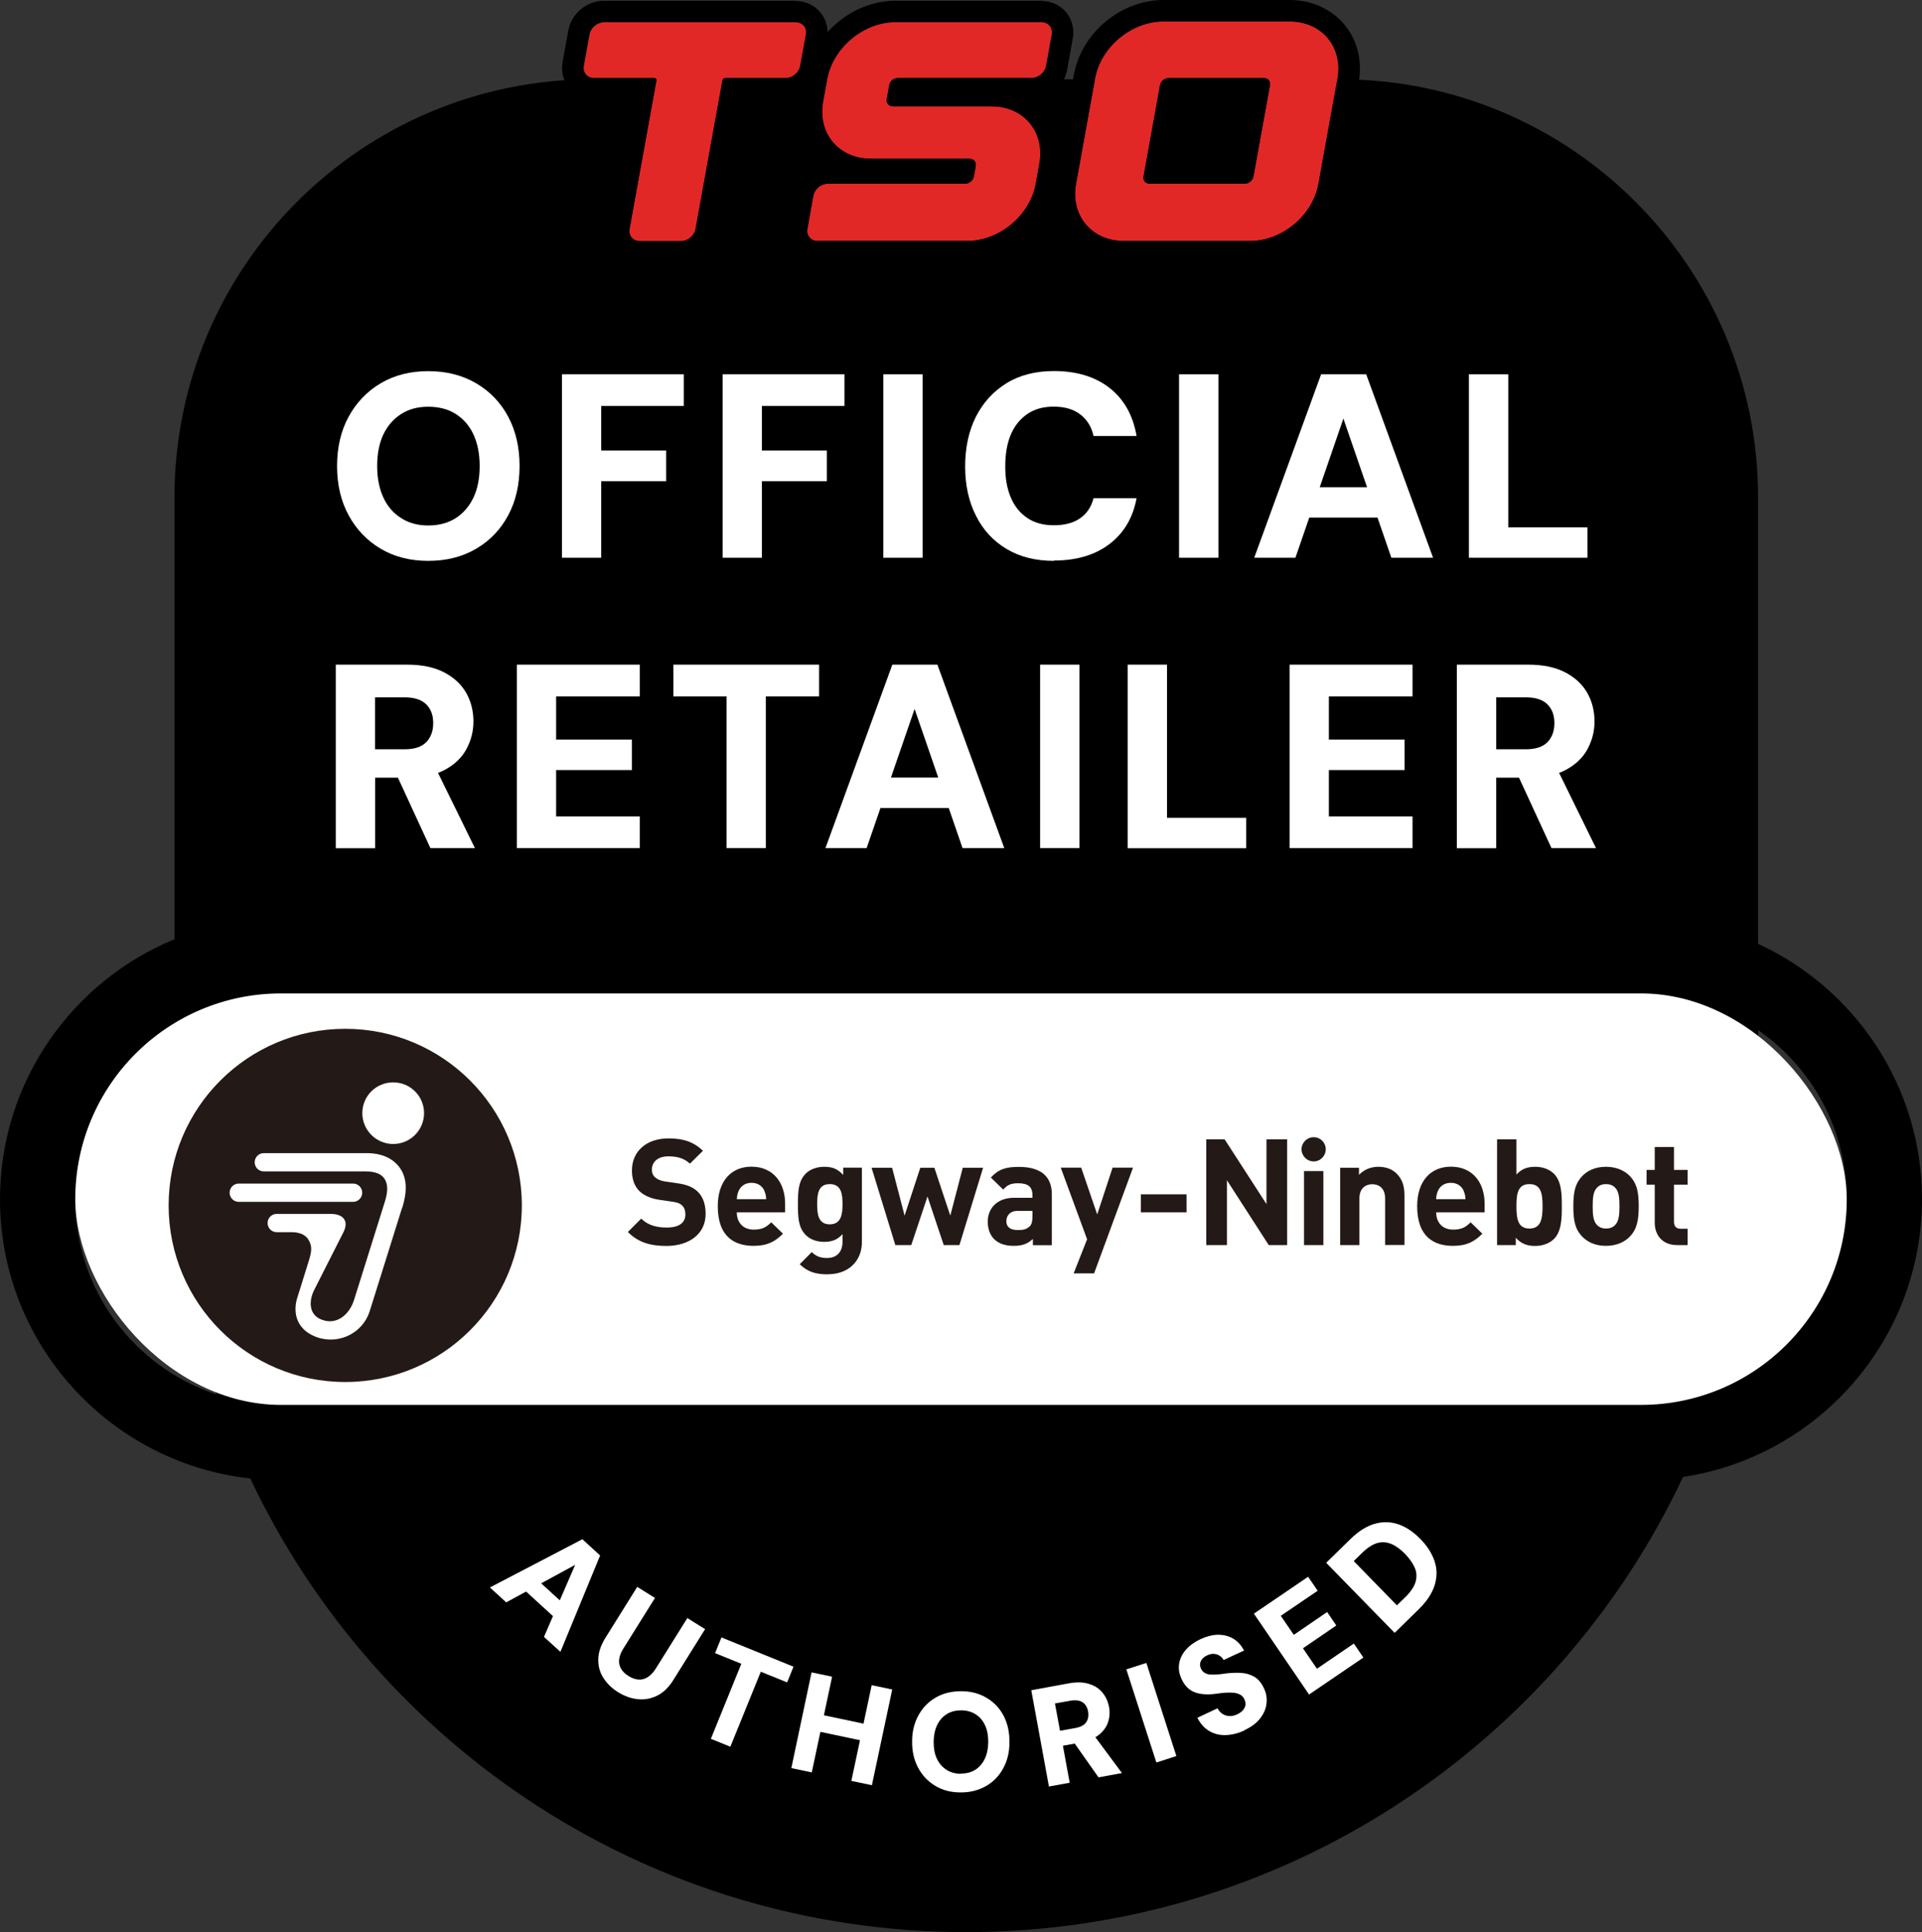 <svg viewBox="0 0 178.71 179.65" xmlns="http://www.w3.org/2000/svg" data-name="Layer 2" id="Layer_2">
  <rect x="0" y="0" width="178.71" height="179.65" fill="#333333" stroke="none"/>
  <defs>
    <style>
      .cls-1 {
        fill: #e12827;
      }

      .cls-2 {
        fill: #fff;
      }

      .cls-3 {
        fill: #231916;
      }
    </style>
  </defs>
  <g data-name="Layer 1" id="Layer_1-2">
    <g>
      <path d="M178.71,111.5c0-10.52-6.26-19.61-15.24-23.74v-41.49c0-21.48-17.42-38.9-38.9-38.9H55.12c-21.48,0-38.9,17.42-38.9,38.9v41.06C6.71,91.24,0,100.6,0,111.5c0,13.44,10.2,24.54,23.27,25.97,11.79,24.93,37.17,42.18,66.58,42.18s54.87-17.31,66.64-42.32c12.56-1.89,22.22-12.76,22.22-25.84ZM7,111.5c0-6.93,3.7-12.99,9.22-16.34v10.87c0,8.27,1.38,16.2,3.89,23.62-7.62-2.52-13.12-9.69-13.12-18.15ZM159.72,129.24c2.42-7.3,3.76-15.1,3.76-23.21v-10.24c4.98,3.45,8.24,9.2,8.24,15.72,0,8.04-4.97,14.91-12,17.74Z"></path>
      <g>
        <path d="M45.56,147.6l8.59-4.48,1.65,1.51-3.69,8.96-1.53-1.39,2.9-6.7-6.41,3.49-1.51-1.38ZM47.97,147.11l1.4-.76,3.52,3.22-.64,1.46-4.28-3.91Z" class="cls-2"></path>
        <path d="M57.47,157.34c-.58-.36-1.04-.81-1.37-1.33s-.49-1.11-.47-1.74c.01-.64.24-1.31.68-2.01l2.94-4.71,1.65,1.03-2.95,4.72c-.22.35-.34.67-.38.99-.04.31.02.6.17.86.15.26.38.49.7.69.32.2.64.31.94.33.3.02.58-.06.85-.23.27-.17.51-.43.73-.77l2.95-4.72,1.65,1.03-2.94,4.71c-.44.71-.95,1.2-1.53,1.48-.58.28-1.18.39-1.81.32-.63-.07-1.23-.29-1.81-.65Z" class="cls-2"></path>
        <path d="M66.1,161.67l2.83-6.97-2.44-.99.59-1.46,6.7,2.72-.59,1.46-2.45-.99-2.83,6.97-1.81-.73Z" class="cls-2"></path>
        <path d="M73.58,164.4l1.88-8.9,1.91.4-1.89,8.9-1.91-.4ZM76.04,160.98l.33-1.54,4.22.89-.33,1.54-4.22-.89ZM79.16,165.59l1.89-8.9,1.91.4-1.89,8.9-1.91-.4Z" class="cls-2"></path>
        <path d="M89.3,166.66c-.89,0-1.68-.21-2.35-.62-.67-.4-1.2-.96-1.58-1.67s-.57-1.53-.56-2.46c0-.93.21-1.74.6-2.44.39-.7.93-1.25,1.61-1.64.68-.39,1.46-.58,2.36-.58.89,0,1.68.21,2.36.62.68.4,1.21.96,1.58,1.67s.55,1.53.54,2.46c0,.93-.2,1.74-.59,2.44-.38.7-.92,1.25-1.61,1.64-.69.39-1.48.59-2.37.58ZM89.32,164.91c.53,0,.98-.11,1.36-.35.38-.24.67-.58.88-1.01s.32-.96.33-1.56c0-.61-.09-1.13-.3-1.57-.2-.44-.49-.78-.87-1.02-.37-.24-.83-.37-1.35-.37-.51,0-.96.11-1.34.35-.38.24-.68.57-.89,1.01-.21.44-.32.96-.33,1.56,0,.61.09,1.13.3,1.57.2.44.5.78.88,1.03.38.25.83.37,1.33.38Z" class="cls-2"></path>
        <path d="M97.53,166.11l-1.64-8.95,3.48-.64c.72-.13,1.35-.12,1.88.05.53.16.95.43,1.26.81.31.38.51.82.61,1.33.09.48.06.95-.09,1.41s-.44.86-.87,1.2c-.43.34-1.03.58-1.78.72l-1.55.28.63,3.44-1.92.35ZM98.56,160.93l1.45-.26c.48-.09.81-.27.99-.54.18-.27.24-.6.17-1-.07-.38-.24-.67-.51-.85s-.64-.23-1.12-.15l-1.45.26.47,2.53ZM102.14,165.26l-2.52-3.58,2.06-.38,2.64,3.56-2.17.4Z" class="cls-2"></path>
        <path d="M107.52,163.88l-2.79-8.66,1.86-.6,2.79,8.66-1.86.6Z" class="cls-2"></path>
        <path d="M115.73,160.89c-.59.27-1.17.42-1.74.44s-1.08-.1-1.54-.37c-.46-.26-.83-.68-1.12-1.24l1.88-.88c.11.22.27.4.46.52.19.12.4.19.64.2.23.01.48-.04.73-.16.21-.1.38-.22.51-.36.13-.14.21-.3.25-.47.03-.17,0-.36-.09-.56-.09-.2-.23-.35-.41-.45-.18-.09-.39-.15-.62-.17-.24-.02-.5-.01-.79,0-.29.03-.6.06-.92.11-.75.09-1.39.04-1.9-.16-.52-.2-.92-.6-1.2-1.21-.24-.5-.31-.99-.23-1.46s.29-.9.64-1.29c.34-.39.79-.71,1.34-.97.57-.26,1.11-.4,1.62-.41.52,0,.99.11,1.42.36.42.25.76.62,1.01,1.11l-1.9.88c-.09-.17-.21-.3-.37-.4-.16-.1-.33-.16-.52-.17-.19-.02-.39.03-.6.12-.18.08-.34.18-.46.31-.12.13-.2.27-.23.44-.03.16,0,.33.08.51.08.17.2.3.35.39.15.09.33.14.53.15.2.02.43.01.68-.01.25-.02.53-.05.82-.1.48-.05.94-.07,1.38-.04.44.03.84.15,1.2.36.36.21.66.57.9,1.08.21.45.29.91.23,1.4-.05.49-.25.94-.58,1.38-.33.43-.82.8-1.46,1.1Z" class="cls-2"></path>
        <path d="M121.72,157.56l-5.13-7.52,5.04-3.43.89,1.3-3.43,2.33,1.21,1.77,3.1-2.12.85,1.25-3.1,2.12,1.3,1.9,3.43-2.34.89,1.3-5.04,3.43Z" class="cls-2"></path>
        <path d="M129.67,151.82l-6.36-6.51,2.26-2.21c.76-.74,1.51-1.21,2.27-1.42.75-.21,1.49-.19,2.21.06.71.25,1.39.71,2.03,1.37.64.65,1.07,1.34,1.31,2.06.24.72.24,1.46.01,2.21-.23.75-.72,1.5-1.47,2.24l-2.26,2.21ZM129.89,149.26l.78-.76c.5-.49.82-.96.95-1.41.13-.45.11-.89-.07-1.31-.18-.42-.48-.85-.89-1.28-.42-.43-.85-.75-1.27-.93s-.86-.22-1.31-.1c-.45.12-.93.43-1.43.92l-.78.76,4.02,4.12Z" class="cls-2"></path>
      </g>
      <rect ry="19.13" rx="19.13" height="38.26" width="164.71" y="92.37" x="7" class="cls-2"></rect>
      <g>
        <g>
          <path d="M74.41,6.12c-.11.62-.72,1.13-1.35,1.13h-5.61c-.13,0-.25.1-.27.23l-2.5,13.81c-.11.62-.72,1.13-1.35,1.13h-3.84c-.63,0-1.06-.51-.95-1.13l2.5-13.81c.02-.13-.06-.23-.19-.23h-5.61c-.63,0-1.06-.5-.95-1.13l.53-2.92c.11-.62.72-1.13,1.35-1.13h17.83c.63,0,1.06.51.94,1.13l-.53,2.92Z" class="cls-1"></path>
          <path d="M73.99,2.07c.63,0,1.06.51.94,1.13l-.53,2.92c-.11.62-.72,1.13-1.35,1.13h-5.61c-.13,0-.25.1-.27.23l-2.5,13.81c-.11.62-.72,1.13-1.35,1.13h-3.84c-.63,0-1.06-.51-.95-1.13l2.5-13.81c.02-.13-.06-.23-.19-.23h-5.61c-.63,0-1.06-.5-.95-1.13l.53-2.92c.11-.62.72-1.13,1.35-1.13h17.83M73.99.07h-17.83c-1.6,0-3.03,1.19-3.32,2.77l-.53,2.93c-.16.88.07,1.77.63,2.44.56.67,1.39,1.05,2.29,1.05h3.45l-2.11,11.68c-.16.88.07,1.77.62,2.44.56.67,1.39,1.05,2.29,1.05h3.84c1.61,0,3.04-1.19,3.32-2.77l2.24-12.39h4.17c1.61,0,3.04-1.19,3.32-2.77l.53-2.92c.16-.89-.07-1.77-.63-2.44-.56-.66-1.39-1.05-2.29-1.05h0Z"></path>
        </g>
        <g>
          <path d="M76.01,22.41c-.63,0-1.06-.51-.95-1.13l.55-3.07c.11-.62.72-1.13,1.35-1.13h12.77c.38,0,.75-.3.81-.68l.17-.96c.07-.38-.19-.68-.57-.68h-9.18c-2.98,0-4.97-2.37-4.44-5.31l.38-2.08c.53-2.93,3.38-5.31,6.36-5.31h13.58c.63,0,1.06.51.95,1.13l-.53,2.92c-.11.62-.72,1.13-1.35,1.13h-12.42c-.38,0-.75.3-.81.68l-.23,1.28c-.07.38.19.68.57.68h9.18c2.98,0,4.97,2.38,4.44,5.31l-.34,1.9c-.53,2.93-3.38,5.31-6.36,5.31h-.59s-13.33,0-13.33,0h0Z" class="cls-1"></path>
          <path d="M96.85,2.07c.63,0,1.06.51.95,1.13l-.53,2.92c-.11.62-.72,1.13-1.35,1.13h-12.42c-.38,0-.75.3-.81.68l-.23,1.28c-.07.38.19.68.57.68h9.18c2.98,0,4.97,2.38,4.44,5.31l-.34,1.9c-.53,2.93-3.38,5.31-6.36,5.31h-.59s-13.33,0-13.33,0h0c-.63,0-1.06-.51-.95-1.13l.55-3.07c.11-.62.72-1.13,1.35-1.13h12.77c.38,0,.75-.3.81-.68l.17-.96c.07-.38-.19-.68-.57-.68h-9.18c-2.98,0-4.97-2.37-4.44-5.31l.38-2.08c.53-2.93,3.38-5.31,6.36-5.31h13.58M96.85.07h-13.58c-3.96,0-7.62,3.05-8.33,6.95l-.38,2.08c-.36,2.01.11,3.93,1.33,5.39.19.22.39.43.61.63-1.41.2-2.6,1.31-2.86,2.74l-.55,3.07c-.16.88.07,1.77.63,2.44.56.67,1.39,1.05,2.29,1.05h13.33s.59,0,.59,0c3.96,0,7.62-3.05,8.33-6.95l.34-1.9c.36-1.98-.13-3.94-1.34-5.39-.29-.35-.62-.66-.98-.93,1.45-.17,2.68-1.3,2.94-2.75l.53-2.92c.16-.88-.07-1.77-.62-2.44-.56-.67-1.39-1.05-2.29-1.05h0Z"></path>
        </g>
        <g>
          <path d="M124.36,7.31l-1.77,9.79c-.53,2.93-3.38,5.31-6.36,5.31h-11.74c-2.98,0-4.97-2.38-4.44-5.31l1.77-9.79c.53-2.93,3.38-5.31,6.36-5.31h11.74c2.98,0,4.97,2.38,4.44,5.31ZM118.08,7.93c.07-.38-.19-.68-.57-.68h-8.84c-.38,0-.75.3-.81.68l-1.53,8.47c-.07.38.19.68.57.68h8.84c.38,0,.75-.3.81-.68l1.53-8.47h0Z" class="cls-1"></path>
          <path d="M119.92,2c2.98,0,4.97,2.38,4.44,5.31l-1.77,9.79c-.53,2.93-3.38,5.31-6.36,5.31h-11.74c-2.98,0-4.97-2.38-4.44-5.31l1.77-9.79c.53-2.93,3.38-5.31,6.36-5.31h11.74M106.9,17.08h8.84c.38,0,.75-.3.81-.68l1.53-8.47h0c.07-.38-.19-.68-.57-.68h-8.84c-.38,0-.75.3-.81.68l-1.53,8.47c-.07.38.19.68.57.68M119.92,0h-11.74c-3.96,0-7.62,3.05-8.33,6.95l-1.77,9.79c-.36,2.01.11,3.92,1.33,5.39,1.21,1.45,3.06,2.28,5.08,2.28h11.74c3.96,0,7.62-3.05,8.33-6.95l1.77-9.79c.36-2.01-.11-3.92-1.33-5.39-1.21-1.45-3.06-2.28-5.08-2.28h0Z"></path>
        </g>
      </g>
      <g>
        <path d="M32.1,95.66c-9.07,0-16.42,7.35-16.42,16.42s7.35,16.42,16.42,16.42,16.42-7.35,16.42-16.42-7.35-16.42-16.42-16.42ZM21.35,110.9c0-.47.38-.85.85-.85h10.63c.47,0,.85.38.85.85s-.38.85-.85.85h-10.63c-.47,0-.85-.38-.85-.85ZM37.38,112.32s-2.5,8.01-3,9.58c-.71,2.23-3.17,3.24-5.22,2.31-2.08-.94-1.72-2.9-1.54-3.47l1.07-3.43c.29-.93.38-1.46-.05-2.1-.48-.68-1.37-.64-1.68-.64h-1.23c-.47,0-.85-.38-.85-.85s.38-.85.85-.85h5.02c1.15,0,1.72.64,1.18,1.71l-2.7,5.33c-.52,1.02-.54,2.29.62,2.77,1.43.6,2.64-.44,3.07-1.81.2-.64,2.84-9.06,2.84-9.06.23-.73.42-1.59-.04-2.25-.43-.61-1.38-.64-1.7-.64h-9.49c-.47,0-.85-.38-.85-.85s.38-.85.85-.85h9.51c.36,0,2.05-.03,3.05,1.25.75.95.82,2.23.3,3.86ZM36.56,106.37c-1.58,0-2.87-1.28-2.87-2.87s1.28-2.86,2.87-2.86,2.87,1.28,2.87,2.86-1.28,2.87-2.87,2.87Z" class="cls-3"></path>
        <g>
          <path d="M61.97,115.85c-1.49,0-2.62-.32-3.59-1.3l1.24-1.24c.62.62,1.46.83,2.37.83,1.13,0,1.74-.43,1.74-1.22,0-.35-.1-.64-.3-.83-.19-.18-.41-.28-.87-.35l-1.19-.17c-.84-.12-1.46-.39-1.91-.81-.47-.47-.7-1.11-.7-1.93,0-1.75,1.3-2.98,3.42-2.98,1.35,0,2.33.33,3.18,1.15l-1.21,1.2c-.62-.59-1.37-.68-2.02-.68-1.02,0-1.52.57-1.52,1.24,0,.25.08.51.29.7.19.18.51.33.91.39l1.16.17c.9.12,1.46.37,1.88.76.53.5.76,1.22.76,2.09,0,1.91-1.59,2.98-3.65,2.98Z" class="cls-3"></path>
          <path d="M68.51,112.73c0,.93.57,1.6,1.57,1.6.79,0,1.17-.22,1.63-.68l1.09,1.06c-.73.73-1.44,1.13-2.73,1.13-1.7,0-3.33-.77-3.33-3.69,0-2.35,1.27-3.67,3.13-3.67,2,0,3.13,1.46,3.13,3.44v.8h-4.5ZM71.08,110.73c-.19-.43-.59-.75-1.2-.75s-1.01.32-1.2.75c-.11.26-.15.46-.17.77h2.73c-.01-.32-.06-.51-.17-.77Z" class="cls-3"></path>
          <path d="M76.97,118.49c-1.11,0-1.86-.22-2.61-.94l1.12-1.13c.4.39.8.55,1.41.55,1.08,0,1.45-.76,1.45-1.49v-.73c-.47.53-1.01.72-1.71.72s-1.31-.23-1.71-.64c-.68-.68-.73-1.6-.73-2.86s.06-2.17.73-2.85c.4-.4,1.02-.63,1.73-.63.76,0,1.26.21,1.75.76v-.68h1.74v6.93c0,1.73-1.23,2.98-3.16,2.98ZM77.15,110.1c-1.06,0-1.17.91-1.17,1.86s.11,1.88,1.17,1.88,1.19-.93,1.19-1.88-.12-1.86-1.19-1.86Z" class="cls-3"></path>
          <path d="M89.23,115.77h-1.48l-1.51-4.52-1.51,4.52h-1.48l-2.21-7.19h1.91l1.16,4.45,1.46-4.45h1.31l1.48,4.45,1.16-4.45h1.89l-2.2,7.19Z" class="cls-3"></path>
          <path d="M96.04,115.77v-.57c-.48.43-.94.64-1.77.64s-1.41-.21-1.84-.63c-.39-.4-.59-.98-.59-1.62,0-1.15.79-2.22,2.46-2.22h1.7v-.22c0-.79-.39-1.13-1.34-1.13-.69,0-1.01.17-1.38.59l-1.15-1.12c.7-.77,1.39-.99,2.6-.99,2.02,0,3.07.86,3.07,2.54v4.74h-1.75ZM96,112.59h-1.42c-.65,0-1.01.44-1.01.95s.33.83,1.04.83c.5,0,.81-.04,1.13-.34.19-.18.26-.47.26-.91v-.52Z" class="cls-3"></path>
          <polygon points="103.45 108.57 102.02 112.92 100.53 108.57 98.63 108.57 101.08 115.23 99.83 118.4 101.73 118.4 105.35 108.57 103.45 108.57" class="cls-3"></polygon>
          <path d="M106.08,112.72v-1.67h4.25v1.67h-4.25Z" class="cls-3"></path>
          <path d="M117.97,115.77l-3.89-6.03v6.03h-1.92v-9.83h1.71l3.89,6.02v-6.02h1.92v9.83h-1.71Z" class="cls-3"></path>
          <path d="M122.15,107.99c-.62,0-1.13-.51-1.13-1.13s.51-1.12,1.13-1.12,1.12.5,1.12,1.12-.5,1.13-1.12,1.13ZM121.25,115.77v-6.88h1.8v6.88h-1.8Z" class="cls-3"></path>
          <path d="M128.79,115.77v-4.35c0-.98-.62-1.31-1.19-1.31s-1.2.33-1.2,1.31v4.35h-1.79v-7.19h1.75v.66c.47-.5,1.13-.75,1.8-.75.72,0,1.3.23,1.7.63.58.58.73,1.26.73,2.04v4.6h-1.79Z" class="cls-3"></path>
          <path d="M133.54,112.73c0,.93.57,1.6,1.57,1.6.79,0,1.17-.22,1.63-.68l1.09,1.06c-.73.73-1.44,1.13-2.73,1.13-1.7,0-3.33-.77-3.33-3.69,0-2.35,1.27-3.67,3.14-3.67,2,0,3.13,1.46,3.13,3.44v.8h-4.5ZM136.1,110.73c-.19-.43-.59-.75-1.2-.75s-1.01.32-1.2.75c-.11.26-.15.46-.17.77h2.73c-.01-.32-.06-.51-.17-.77Z" class="cls-3"></path>
          <path d="M144.49,115.2c-.4.4-1.05.65-1.75.65-.76,0-1.3-.21-1.8-.76v.68h-1.74v-9.83h1.8v3.27c.47-.52,1.01-.72,1.74-.72s1.35.25,1.75.65c.72.72.73,1.95.73,3.02s-.01,2.32-.73,3.04ZM142.21,110.1c-1.08,0-1.21.88-1.21,2.06s.14,2.07,1.21,2.07,1.22-.9,1.22-2.07-.14-2.06-1.22-2.06Z" class="cls-3"></path>
          <path d="M151.56,114.96c-.44.47-1.17.88-2.24.88s-1.78-.41-2.22-.88c-.65-.68-.81-1.49-.81-2.8s.17-2.11.81-2.79c.44-.47,1.16-.88,2.22-.88s1.8.41,2.24.88c.65.68.81,1.49.81,2.79s-.17,2.13-.81,2.8ZM150.17,110.42c-.21-.21-.48-.32-.84-.32s-.62.11-.83.32c-.37.37-.41.99-.41,1.74s.04,1.38.41,1.75c.21.21.47.32.83.32s.64-.11.84-.32c.37-.37.41-1.01.41-1.75s-.04-1.37-.41-1.74Z" class="cls-3"></path>
          <path d="M155.94,115.77c-1.46,0-2.08-1.04-2.08-2.06v-3.56h-.76v-1.37h.76v-2.13h1.79v2.13h1.27v1.37h-1.27v3.45c0,.41.19.65.62.65h.65v1.52h-.98Z" class="cls-3"></path>
        </g>
      </g>
      <g>
        <path d="M39.82,52.15c-1.67,0-3.14-.37-4.41-1.12-1.27-.75-2.26-1.78-2.99-3.11-.72-1.32-1.08-2.86-1.08-4.59s.36-3.27,1.08-4.59c.72-1.32,1.72-2.36,2.99-3.11,1.27-.75,2.74-1.12,4.41-1.12s3.15.37,4.44,1.12c1.28.75,2.28,1.78,2.99,3.11s1.06,2.86,1.06,4.59-.35,3.27-1.06,4.59-1.7,2.36-2.99,3.11c-1.28.75-2.76,1.12-4.44,1.12ZM39.82,48.86c.99,0,1.84-.23,2.55-.68.71-.46,1.26-1.09,1.65-1.91s.58-1.8.58-2.94-.2-2.12-.58-2.94-.94-1.45-1.65-1.9c-.71-.45-1.56-.67-2.55-.67s-1.8.22-2.51.67c-.71.45-1.27,1.08-1.66,1.9s-.58,1.8-.58,2.94.2,2.12.58,2.94.94,1.46,1.66,1.91c.71.46,1.55.68,2.51.68Z" class="cls-2"></path>
        <path d="M52.25,51.86v-17.06h11.33v2.95h-7.68v4.14h6.04v2.85h-6.04v7.12h-3.66Z" class="cls-2"></path>
        <path d="M67.19,51.86v-17.06h11.33v2.95h-7.68v4.14h6.04v2.85h-6.04v7.12h-3.66Z" class="cls-2"></path>
        <path d="M82.13,51.86v-17.06h3.66v17.06h-3.66Z" class="cls-2"></path>
        <path d="M98,52.15c-1.71,0-3.18-.37-4.41-1.11-1.24-.74-2.19-1.77-2.85-3.1-.67-1.32-1-2.85-1-4.57s.33-3.29,1-4.62c.67-1.32,1.62-2.36,2.85-3.12,1.23-.76,2.71-1.13,4.41-1.13,2.11,0,3.84.53,5.18,1.58,1.34,1.06,2.17,2.54,2.5,4.46h-4c-.19-.86-.61-1.53-1.24-2.01s-1.45-.72-2.46-.72-1.78.23-2.45.68c-.67.46-1.19,1.09-1.54,1.91-.35.82-.52,1.81-.52,2.96s.17,2.09.52,2.91c.35.82.86,1.45,1.54,1.9.67.45,1.49.67,2.45.67,1.01,0,1.82-.21,2.45-.65.62-.43,1.04-1.05,1.25-1.87h4c-.33,1.8-1.16,3.22-2.5,4.25-1.34,1.03-3.07,1.55-5.18,1.55Z" class="cls-2"></path>
        <path d="M109.63,51.86v-17.06h3.66v17.06h-3.66Z" class="cls-2"></path>
        <path d="M116.62,51.86l6.22-17.06h4.19l6.22,17.06h-3.88l-4.46-12.94-4.46,12.94h-3.83ZM119.33,48.13l.97-2.83h8.95l.95,2.83h-10.87Z" class="cls-2"></path>
        <path d="M136.58,51.86v-17.06h3.66v14.23h7.36v2.83h-11.02Z" class="cls-2"></path>
        <path d="M31.22,78.86v-17.06h6.63c1.38,0,2.53.24,3.45.72s1.6,1.12,2.05,1.91c.45.8.67,1.68.67,2.66,0,.91-.22,1.76-.65,2.56-.43.8-1.1,1.44-2.01,1.93s-2.09.73-3.53.73h-2.95v6.56h-3.66ZM34.87,69.67h2.75c.91,0,1.58-.22,2.01-.66.43-.44.65-1.03.65-1.78s-.22-1.31-.65-1.74c-.43-.43-1.1-.65-2.01-.65h-2.75v4.83ZM40.02,78.86l-3.44-7.46h3.92l3.66,7.46h-4.14Z" class="cls-2"></path>
        <path d="M48.06,78.86v-17.06h11.43v2.95h-7.78v4.02h7.04v2.83h-7.04v4.31h7.78v2.95h-11.43Z" class="cls-2"></path>
        <path d="M67.56,78.86v-14.11h-4.95v-2.95h13.55v2.95h-4.95v14.11h-3.66Z" class="cls-2"></path>
        <path d="M76.75,78.86l6.22-17.06h4.19l6.22,17.06h-3.88l-4.46-12.94-4.46,12.94h-3.83ZM79.45,75.13l.97-2.83h8.95l.95,2.83h-10.87Z" class="cls-2"></path>
        <path d="M96.71,78.86v-17.06h3.66v17.06h-3.66Z" class="cls-2"></path>
        <path d="M104.85,78.86v-17.06h3.66v14.24h7.36v2.83h-11.02Z" class="cls-2"></path>
        <path d="M119.91,78.86v-17.06h11.43v2.95h-7.78v4.02h7.04v2.83h-7.04v4.31h7.78v2.95h-11.43Z" class="cls-2"></path>
        <path d="M135.46,78.86v-17.06h6.63c1.38,0,2.53.24,3.45.72s1.6,1.12,2.05,1.91c.45.8.67,1.68.67,2.66,0,.91-.22,1.76-.65,2.56-.43.8-1.1,1.44-2.01,1.93s-2.09.73-3.53.73h-2.95v6.56h-3.66ZM139.12,69.67h2.75c.91,0,1.58-.22,2.01-.66.43-.44.65-1.03.65-1.78s-.22-1.31-.65-1.74c-.43-.43-1.1-.65-2.01-.65h-2.75v4.83ZM144.26,78.86l-3.44-7.46h3.92l3.66,7.46h-4.14Z" class="cls-2"></path>
      </g>
    </g>
  </g>
</svg>